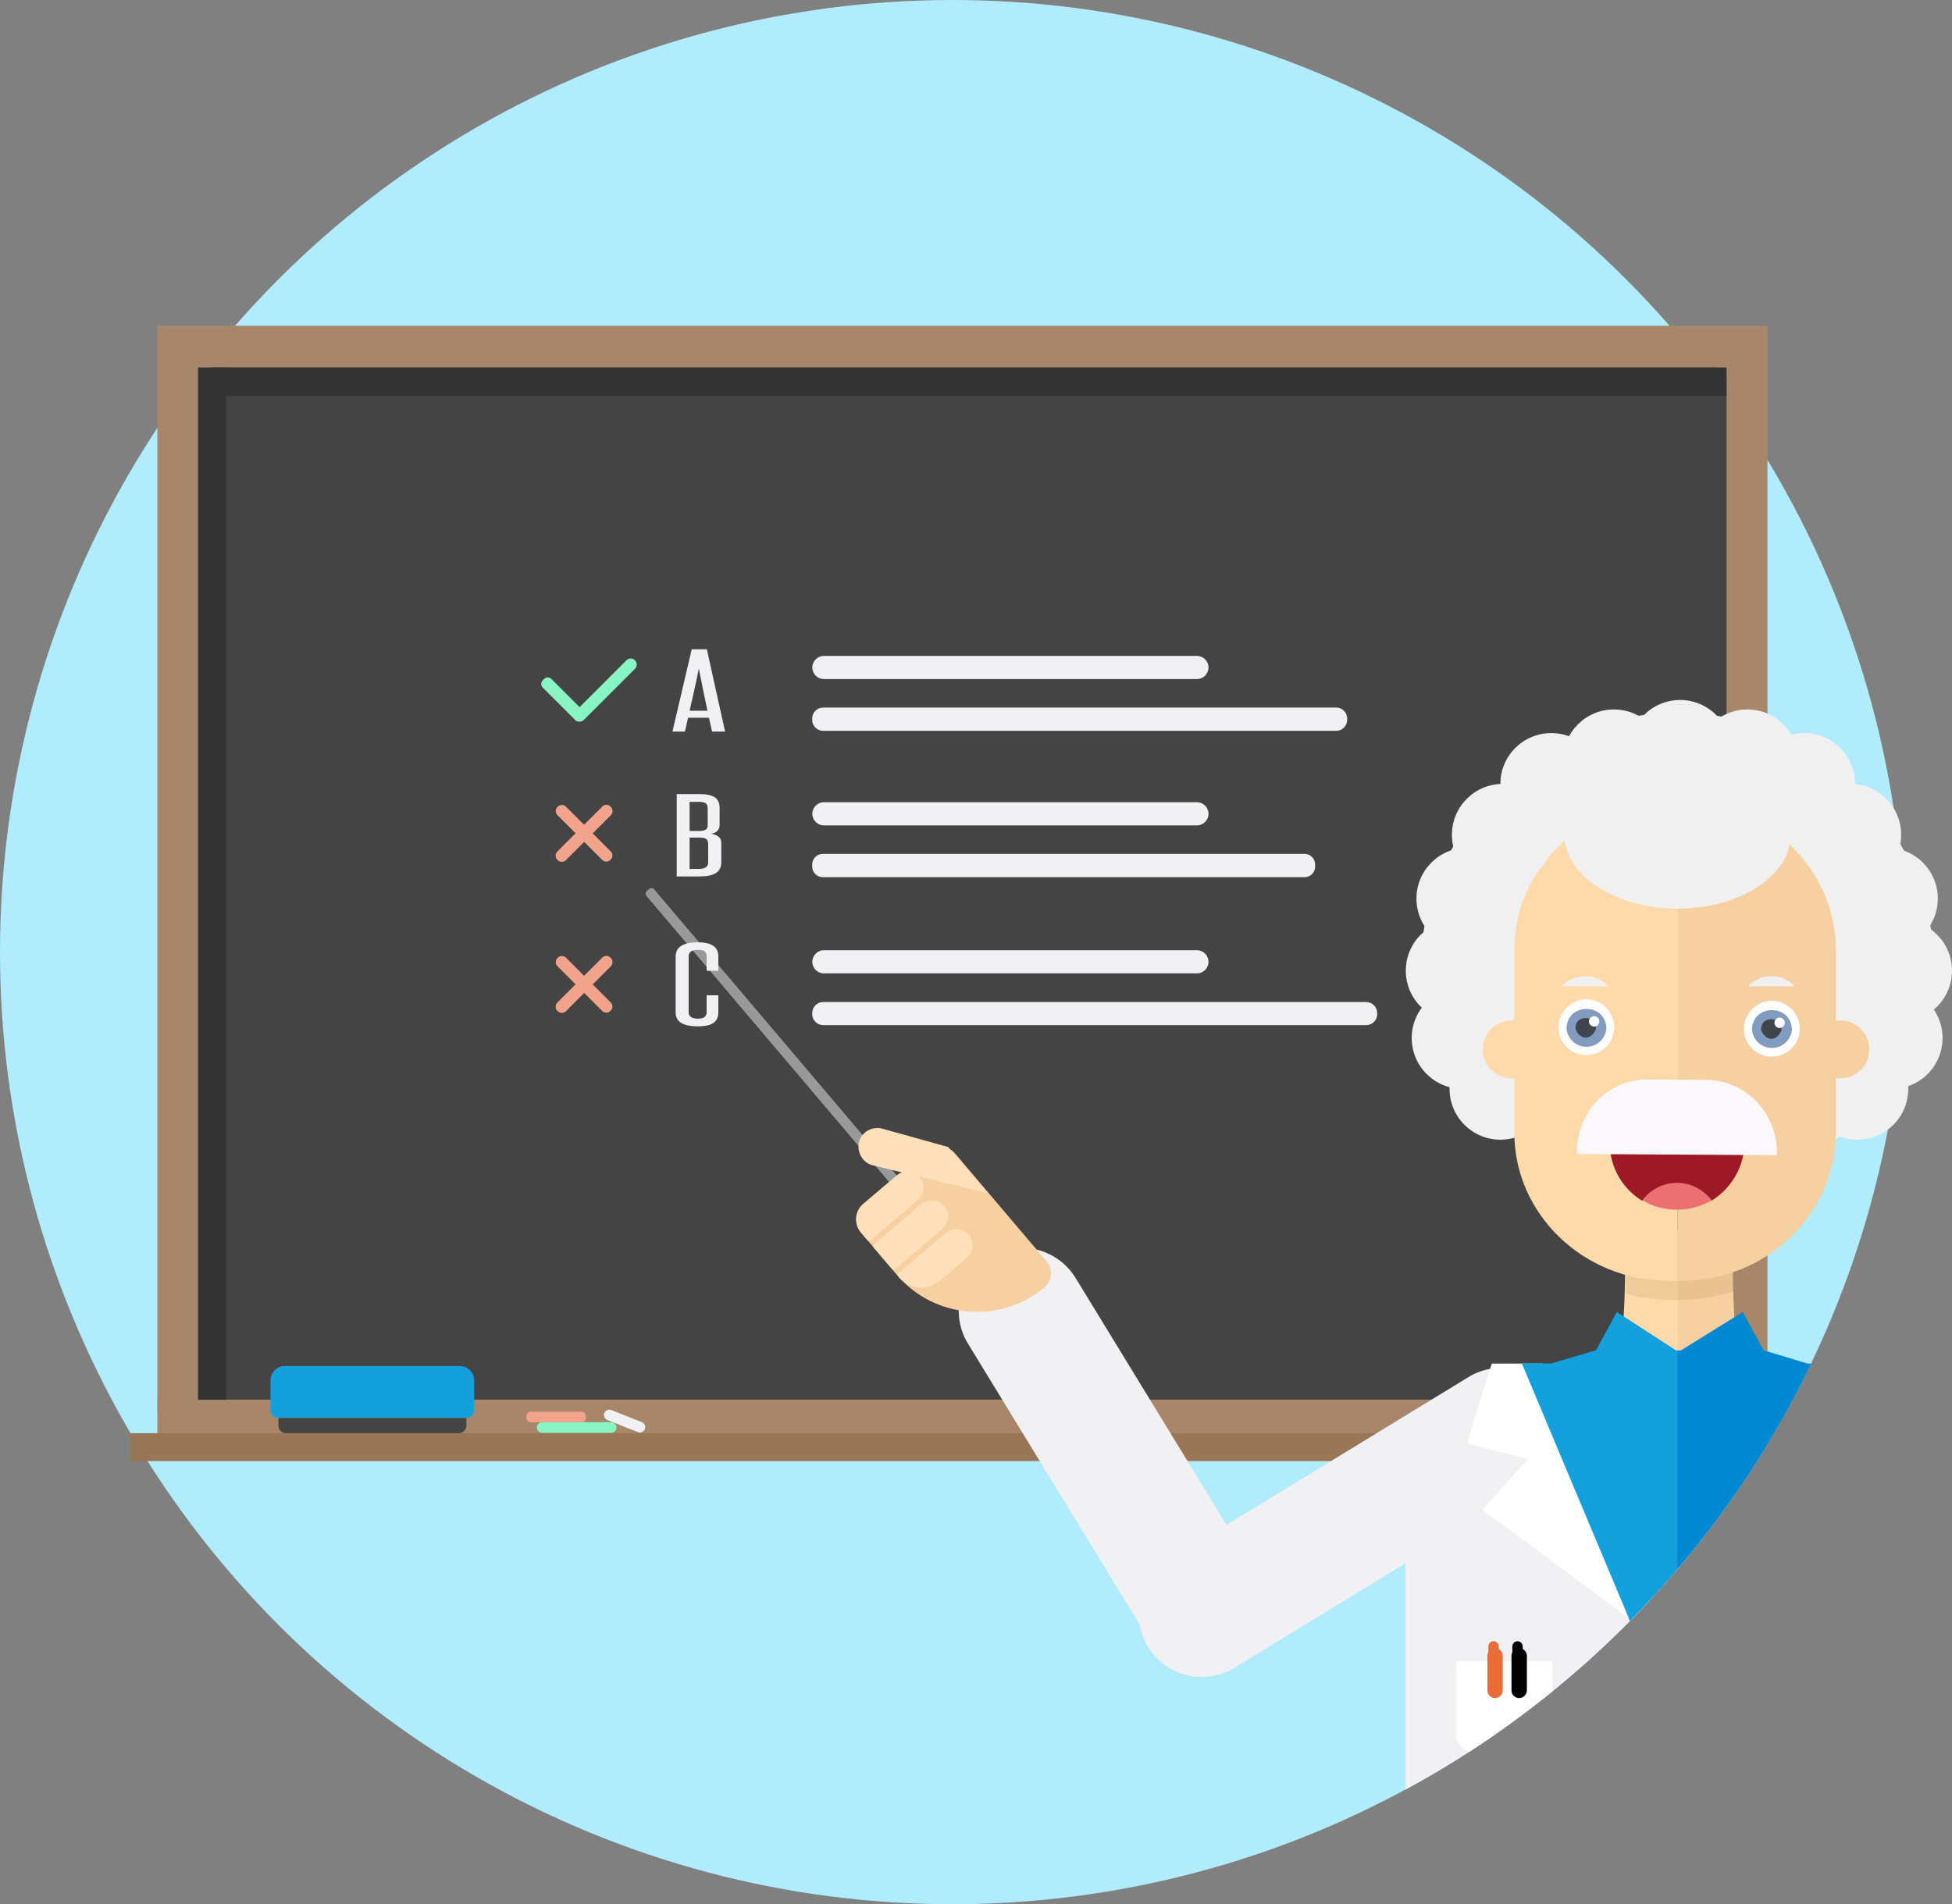<?xml version="1.0" encoding="iso-8859-1"?>
<!-- Generator: Adobe Illustrator 19.0.1, SVG Export Plug-In . SVG Version: 6.00 Build 0)  -->
<svg version="1.1" id="Calque_1" xmlns="http://www.w3.org/2000/svg" xmlns:xlink="http://www.w3.org/1999/xlink" x="0px" y="0px"
	 viewBox="0 0 1651.1 1611" style="enable-background:new 0 0 1651.1 1611;" xml:space="preserve">
<rect x="0" y="0" width="1651.1" height="1611" fill="#808080" stroke="none"/>
<style type="text/css">
	.st0{fill:none;stroke:#CECECE;stroke-width:5;stroke-miterlimit:10;}
	.st1{fill:#42A6E9;}
	.st2{fill:#B1ECFC;}
	.st3{fill:#6C3A13;}
	.st4{fill:#B1A4A4;}
	.st5{fill:#FCFBFF;}
	.st6{fill:#EFEFEF;}
	.st7{fill:#D8D8D8;}
	.st8{fill:#FFFFFF;}
	.st9{fill:none;stroke:#FFFFFF;stroke-width:10;stroke-linecap:round;stroke-miterlimit:10;}
	.st10{fill:none;stroke:#FFFFFF;stroke-width:10;stroke-linecap:round;stroke-miterlimit:10;stroke-dasharray:10,26;}
	.st11{fill:#DEFDFF;}
	.st12{fill:#FDD3C6;}
	.st13{fill:#DBAB9E;}
	.st14{fill:none;stroke:#47B0B5;stroke-width:10;stroke-linecap:round;stroke-linejoin:round;stroke-miterlimit:10;}
	.st15{fill:#D88440;}
	.st16{fill:none;stroke:#EAEAEA;stroke-width:10;stroke-miterlimit:10;}
	.st17{fill:#82C8D8;}
	.st18{fill:url(#SVGID_1_);}
	.st19{fill:#8B4A21;}
	.st20{fill:url(#SVGID_2_);}
	.st21{fill:url(#SVGID_3_);}
	.st22{fill:url(#SVGID_4_);}
	.st23{fill:#FF6F5E;}
	.st24{fill:#D8463F;}
	.st25{fill:#79AC2B;}
	.st26{fill:#5B8216;}
	.st27{fill:#C1C660;}
	.st28{fill:#E1AFA2;}
	.st29{fill:#CC9B92;}
	.st30{fill:#F2C0B2;}
	.st31{fill:#F3C6B6;}
	.st32{fill:#FEF0EC;}
	.st33{opacity:0.4;}
	.st34{fill:#B6D7E8;}
	.st35{fill:#FFBC00;}
	.st36{fill:#4888B0;}
	.st37{fill:#097BB5;}
	.st38{fill:#AEE2FF;}
	.st39{fill:#DBA933;}
	.st40{opacity:0.4;fill:#B6D7E8;}
	.st41{fill:#FDC83A;}
	.st42{opacity:0.38;fill:#A37D27;}
	.st43{fill:#F9DA52;}
	.st44{fill:none;}
	.st45{fill:#F2A786;}
	.st46{fill:#824816;}
	.st47{fill:#F28166;}
	.st48{fill:#829CBF;}
	.st49{opacity:0.8;fill:#303030;}
	.st50{fill:#A22225;}
	.st51{opacity:0.1;fill:#C92B2F;}
	.st52{opacity:0.1;fill:#B42529;}
	.st53{fill:#E28F71;}
	.st54{fill:#B73940;}
	.st55{fill:#DD5C43;}
	.st56{opacity:0.9;}
	.st57{fill:#AACC3B;stroke:#79AC2B;stroke-width:5;stroke-miterlimit:10;}
	.st58{fill:none;stroke:#AACC3B;stroke-width:5;stroke-linecap:round;stroke-linejoin:round;stroke-miterlimit:10;}
	.st59{fill:#C6C6C6;}
	.st60{fill:none;stroke:#FFFFFF;stroke-width:5;stroke-miterlimit:10;}
	.st61{fill:url(#SVGID_5_);}
	.st62{fill:url(#SVGID_6_);}
	.st63{fill:url(#SVGID_7_);}
	.st64{fill:url(#SVGID_8_);}
	.st65{fill:url(#SVGID_9_);}
	.st66{fill:#0088D3;}
	.st67{fill:#0A8BCC;}
	.st68{fill:#8E5023;}
	.st69{fill:#005A82;}
	.st70{fill:#E79D7B;}
	.st71{fill:#D68668;}
	.st72{fill:#E5977F;}
	.st73{fill:#AACC3B;}
	.st74{fill:#70A400;}
	.st75{fill:#CCE561;}
	.st76{fill:#525A7A;}
	.st77{fill:#2C385B;}
	.st78{fill:url(#SVGID_10_);}
	.st79{fill:#304072;}
	.st80{fill:#B8D9F2;}
	.st81{fill:#A9CDF6;}
	.st82{opacity:0.4;fill:#B8D9F2;}
	.st83{opacity:0.7;fill:#B8D9F2;}
	.st84{opacity:0.2;}
	.st85{fill:#EEF9FF;}
	.st86{opacity:0.1;}
	.st87{fill:#A8643F;}
	.st88{fill:#C19E59;}
	.st89{opacity:0.5;fill:#2C385B;}
	.st90{fill:#626F8F;}
	.st91{opacity:0.8;fill:#FFFFFF;}
	.st92{fill:#0054AF;}
	.st93{fill:#AAD1D1;}
	.st94{fill:#CCEEEF;}
	.st95{fill:#082FA8;}
	.st96{fill:#5B5B5B;}
	.st97{fill:#CFE570;}
	.st98{fill:#BCBCBC;}
	.st99{fill:#EAEAEA;}
	.st100{opacity:0.15;fill:none;stroke:#B6D7E8;stroke-width:40;stroke-linecap:round;stroke-miterlimit:10;}
	.st101{fill:#8C4D31;}
	.st102{fill:#AF8A48;}
	.st103{fill:none;stroke:#FCFBFF;stroke-width:21;stroke-linecap:round;stroke-miterlimit:10;}
	.st104{fill:none;stroke:#0071BC;stroke-width:21;stroke-linecap:round;stroke-miterlimit:10;}
	.st105{fill:none;stroke:#0071BC;stroke-width:13;stroke-linecap:round;stroke-miterlimit:10;}
	.st106{fill:#0071BC;}
	.st107{fill:url(#SVGID_11_);}
	.st108{fill:url(#SVGID_12_);}
	.st109{fill:url(#SVGID_13_);}
	.st110{fill:url(#SVGID_14_);}
	.st111{fill:none;stroke:#FFBC00;stroke-width:5;stroke-miterlimit:10;}
	.st112{fill:url(#SVGID_15_);}
	.st113{fill:url(#SVGID_16_);}
	.st114{fill:url(#SVGID_17_);}
	.st115{fill:url(#SVGID_18_);}
	.st116{opacity:0.6;fill:#D8D8D8;}
	.st117{fill:#7C7C7C;}
	.st118{fill:#707070;}
	.st119{fill:#D1D1D1;}
	.st120{fill:#C4C4C4;}
	.st121{fill:#C4C3C2;}
	.st122{fill:#A8A8A8;}
	.st123{fill:#686868;}
	.st124{fill:#515151;}
	.st125{opacity:0.3;fill:#FCFBFF;}
	.st126{fill:url(#SVGID_19_);}
	.st127{fill:#5F53D3;}
	.st128{fill:none;stroke:#8E8E8E;stroke-miterlimit:10;stroke-dasharray:3.966,3.966;}
	.st129{opacity:0.1;fill:#EFEFEF;stroke:#A0A0A0;stroke-miterlimit:10;enable-background:new    ;}
	.st130{fill:#F44747;}
	.st131{fill:#8E8E8E;}
	.st132{opacity:0.15;fill:#8E8E8E;enable-background:new    ;}
	.st133{opacity:0.2;fill:none;stroke:#FFFFFF;stroke-width:20;stroke-miterlimit:10;enable-background:new    ;}
	.st134{opacity:0.2;fill:none;stroke:#FFFFFF;stroke-width:11;stroke-miterlimit:10;enable-background:new    ;}
	.st135{fill:#F9C893;}
	.st136{opacity:0.1;fill:#683D13;enable-background:new    ;}
	.st137{opacity:0.3;fill:#683D13;enable-background:new    ;}
	.st138{fill:#594B42;}
	.st139{fill:#A0846E;}
	.st140{fill:#9E826E;}
	.st141{fill:#947C69;}
	.st142{fill:none;stroke:#F9C893;stroke-width:20;stroke-linecap:round;stroke-miterlimit:10;}
	.st143{fill:#CCEDFC;}
	.st144{fill:#56E2B3;}
	.st145{opacity:0.3;fill:#FFFFFF;enable-background:new    ;}
	.st146{opacity:0.6;fill:#97DBFA;enable-background:new    ;}
	.st147{fill:#3FA07D;}
	.st148{fill:#B3FFE0;}
	.st149{opacity:0.7;}
	.st150{opacity:0.6;}
	.st151{fill:#F4F4F4;}
	.st152{opacity:0.4;fill:#FFFFFF;enable-background:new    ;}
	.st153{fill:#E2AC76;}
	.st154{fill:#605E5C;}
	.st155{fill:#EC6F71;}
	.st156{fill:#005175;}
	.st157{fill:#9E1926;}
	.st158{fill:#E5E5E5;}
	.st159{opacity:0.2;fill:#666666;}
	.st160{clip-path:url(#SVGID_21_);}
	.st161{fill:#4C4C4C;}
	.st162{fill:#9B9B9B;}
	.st163{fill:#FFAE1F;}
	.st164{fill:#D38371;}
	.st165{fill:#FFFFFF;stroke:#EFEFEF;stroke-width:5;stroke-miterlimit:10;}
	.st166{fill:#0091D1;}
	.st167{fill:#56B9EF;}
	.st168{fill:none;stroke:#FF6F5E;stroke-width:15;stroke-linecap:round;stroke-miterlimit:10;}
	.st169{fill:none;stroke:#FF6F5E;stroke-width:15;stroke-linecap:round;stroke-miterlimit:10;stroke-dasharray:11.044,33.133;}
	.st170{fill:#FF6F5E;stroke:#D8463F;stroke-width:5;stroke-miterlimit:10;}
	.st171{fill:#FFFFFF;stroke:#D8463F;stroke-width:5;stroke-miterlimit:10;}
	.st172{fill:#B0E800;}
	.st173{fill:#FF6F5E;stroke:#D8463F;stroke-width:10;stroke-miterlimit:10;}
	.st174{fill:#FFFFFF;stroke:#D8463F;stroke-width:10;stroke-miterlimit:10;}
	.st175{fill:none;stroke:#FF6F5E;stroke-width:30;stroke-linecap:round;stroke-miterlimit:10;}
	.st176{fill:none;stroke:#FF6F5E;stroke-width:30;stroke-linecap:round;stroke-miterlimit:10;stroke-dasharray:16.427,49.283;}
	.st177{fill:#5BC2EF;}
	.st178{fill:#48B3EF;}
	.st179{fill:#DEE9FF;}
	.st180{fill:#E8E8E8;}
	.st181{fill:#CFF3FF;}
	.st182{opacity:0.3;}
	.st183{fill:#86CD7B;}
	.st184{fill:#C9C9C9;}
	.st185{fill:#7CACF7;}
	.st186{fill:#629DF4;}
	.st187{fill:#E29983;}
	.st188{fill:#666666;}
	.st189{opacity:0.8;}
	.st190{fill:#303030;}
	.st191{fill:#93BCF9;}
	.st192{fill:#F2BF8C;}
	.st193{fill:#EAB386;}
	.st194{opacity:0.1;enable-background:new    ;}
	.st195{fill:#683D13;}
	.st196{opacity:0.3;enable-background:new    ;}
	.st197{fill:#F9D478;}
	.st198{fill:#71BFB0;}
	.st199{fill:#D7FDFF;}
	.st200{clip-path:url(#SVGID_23_);}
	.st201{fill:#F0B374;}
	.st202{fill:url(#SVGID_24_);}
	.st203{fill:url(#SVGID_25_);}
	.st204{fill:url(#SVGID_26_);}
	.st205{opacity:0.3;fill:#A0A0A0;}
	.st206{fill:#FFC982;}
	.st207{fill:#E28D40;}
	.st208{fill:#F1F0F2;}
	.st209{fill:#F0F0F0;}
	.st210{fill:#EA6D38;}
	.st211{fill:#FEDAAA;}
	.st212{fill:#2C2C2C;}
	.st213{fill:#3F3F3F;}
	.st214{fill:#F7D0A1;}
	.st215{fill:#FBF8FC;}
	.st216{fill:#A8866A;}
	.st217{fill:#444444;}
	.st218{fill:#997655;}
	.st219{fill:#343434;}
	.st220{fill:#149FDD;}
	.st221{fill:#999999;}
	.st222{fill:#FFE0BB;}
	.st223{fill:#89F4C3;}
	.st224{fill:#F2A38B;}
	.st225{fill:url(#SVGID_27_);}
	.st226{fill:url(#SVGID_28_);}
	.st227{fill:url(#SVGID_29_);}
	.st228{fill:#C68D00;}
	.st229{fill:url(#SVGID_30_);}
	.st230{fill:url(#SVGID_31_);}
	.st231{fill:url(#SVGID_32_);}
	.st232{clip-path:url(#SVGID_34_);fill:#FFC982;}
	.st233{fill:#CECECE;}
	.st234{fill:#DB4F4F;}
	.st235{fill:#ED5D5D;}
	.st236{fill:#A0A0A0;}
	.st237{fill:#D67200;}
	.st238{fill:#F7AB13;}
	.st239{opacity:0.38;}
	.st240{fill:#A37D27;}
</style>
<g>
	<circle class="st2" cx="805.5" cy="805.5" r="805.5"/>
	<rect x="133.1" y="275.6" class="st216" width="1361.9" height="918"/>
	<path class="st217" d="M1450.2,1229.9H179.5c-5.6,0-10.2-4.6-10.2-10.2V321c0-5.6,4.6-10.2,10.2-10.2h1270.7
		c5.6,0,10.2,4.6,10.2,10.2v898.7C1460.4,1225.3,1455.8,1229.9,1450.2,1229.9z"/>
	<rect x="133.1" y="1184.1" class="st216" width="1341.9" height="45.7"/>
	<rect x="110.1" y="1212.5" class="st218" width="1346.3" height="23.6"/>
	<path class="st208" d="M1419.9,1326.4v-169.8h-116c-62.1,0-115,66.2-115,128.3V1514C1277.1,1466.2,1355.4,1402.3,1419.9,1326.4z"/>
	<path class="st8" d="M1231.9,1405.6v62.4c0,6.4,4.5,11.8,10.9,14.1c24.3-15.7,47.1-32.7,70.1-50.9v-25.6H1231.9z"/>
	<path d="M1285,1436.6L1285,1436.6c-3.6,0-6.5-2.9-6.5-6.5v-29.2c0-3.6,2.9-6.5,6.5-6.5l0,0c3.6,0,6.5,2.9,6.5,6.5v29.2
		C1291.4,1433.7,1288.5,1436.6,1285,1436.6z"/>
	<g>
		<g>
			<path class="st211" d="M1374.6,1071.3c0,18.4-0.7,34.6-1.5,46.8c-0.8,13.2,31.7,24.4,45,24.4h1.7v-101.1
				C1400.9,1041.3,1374.6,1051,1374.6,1071.3z"/>
			<path class="st214" d="M1465.7,1071.3c0-19-27.8-29.6-46.8-29.8v101.1h3c12.4,0,46.3-10.5,45.4-22.9
				C1466.5,1106.7,1465.7,1089.5,1465.7,1071.3z"/>
		</g>
		<path class="st136" d="M1420.9,1044.5L1420.9,1044.5c-0.3,0-0.6,0-0.8,0c-0.1,0-0.1,0-0.2,0v0c-18.9,0.1-44.2,9.8-44.2,29.8
			c0,7-0.3,13.7-0.7,20c11.9,3.4,24.5,5.3,37.5,5.3h7.5h3.3c15.5,0,29.4-2.6,43.2-7.4c-0.4-5.8-0.7-11.8-0.7-17.8
			C1465.7,1055.7,1439.8,1045.1,1420.9,1044.5z"/>
		<circle class="st209" cx="1571.1" cy="921.2" r="43"/>
		<circle class="st209" cx="1269.1" cy="921.2" r="43"/>
		<path class="st209" d="M1636.8,825.8c0,123.1-96.4,160.4-216.7,160.4c-120.3,0-219.1-37.3-219.1-160.4S1298.5,603,1418.9,603
			C1539.2,603,1636.8,702.8,1636.8,825.8z"/>
		<path class="st214" d="M1422.1,678.6h-3.3v405h3.3c71.9,0,130.7-56.3,130.7-125.2v-155C1552.9,734.6,1494.1,678.6,1422.1,678.6z"
			/>
		<path class="st211" d="M1411.4,678.6c-71.9,0-130.5,56-130.5,124.8v155c0,68.8,58.6,125.2,130.5,125.2h7.5v-405H1411.4z"/>
		<circle class="st209" cx="1237.1" cy="878.2" r="43"/>
		<ellipse class="st209" cx="1419" cy="705.8" rx="95.9" ry="62.9"/>
		<g>
			<circle class="st8" cx="1346.3" cy="861.4" r="4.4"/>
			<path class="st8" d="M1341.8,845.4c-13.1,0-23.6,11-23.6,23.6c0,13.3,10.6,23.6,23.6,23.6c13.1,0,23.6-10.4,23.6-23.6
				C1365.4,856.4,1354.8,845.4,1341.8,845.4z"/>
			<path class="st48" d="M1358.8,869.6C1358.8,869.4,1358.8,869.6,1358.8,869.6L1358.8,869.6c-0.5-10-7.9-16-16.9-16
				c-9,0-16.4,6-16.9,16h0c0,0,0-0.2,0,0c0,0.2,0,0,0,0h0c0.5,9,7.9,16,16.9,16C1350.9,885.6,1358.3,878.6,1358.8,869.6
				L1358.8,869.6C1358.8,869.6,1358.8,869.8,1358.8,869.6z"/>
			<path class="st49" d="M1350,869.6C1350,869.5,1350,869.6,1350,869.6L1350,869.6c-0.2-6-4-8.3-8.7-8.3s-8.4,2.3-8.7,8.3h0
				c0,0,0-0.1,0,0c0,0.1,0,0,0,0h0c0.2,3,4,8.3,8.7,8.3S1349.8,872.6,1350,869.6L1350,869.6C1350,869.6,1350,869.7,1350,869.6z"/>
			<circle class="st8" cx="1348.4" cy="864.1" r="4.4"/>
		</g>
		<g>
			<circle class="st8" cx="1503.3" cy="862.6" r="4.4"/>
			<path class="st8" d="M1498.7,846.7c-13.1,0-23.6,11-23.6,23.6c0,13.3,10.6,23.6,23.6,23.6c13.1,0,23.6-10.4,23.6-23.6
				C1522.4,857.6,1511.8,846.7,1498.7,846.7z"/>
			<path class="st48" d="M1515.7,870.6C1515.7,870.4,1515.7,870.6,1515.7,870.6L1515.7,870.6c-0.5-10-7.9-16-16.9-16
				c-9,0-16.4,6-16.9,16h0c0,0,0-0.2,0,0c0,0.2,0,0,0,0h0c0.5,9,7.9,16,16.9,16C1507.8,886.6,1515.2,879.6,1515.7,870.6
				L1515.7,870.6C1515.7,870.6,1515.7,870.8,1515.7,870.6z"/>
			<path class="st49" d="M1507,870.6C1507,870.5,1507,870.6,1507,870.6L1507,870.6c-0.2-6-4-8.3-8.7-8.3s-8.4,2.3-8.7,8.3h0
				c0,0,0-0.1,0,0c0,0.1,0,0,0,0h0c0.2,3,4,8.3,8.7,8.3S1506.7,873.6,1507,870.6L1507,870.6C1507,870.6,1507,870.7,1507,870.6z"/>
			<circle class="st8" cx="1505.3" cy="865.3" r="4.4"/>
		</g>
		<path class="st209" d="M1340.9,825.8c-7.6,0-14.8,3.3-20,8.6h39.6C1355.2,828.6,1348.6,825.8,1340.9,825.8z"/>
		<path class="st209" d="M1498.5,825.8c-7.6,0-14.8,3.3-20,8.6h39.6C1512.9,828.6,1506.2,825.8,1498.5,825.8z"/>
		<circle class="st209" cx="1421.1" cy="635.2" r="43"/>
		<circle class="st209" cx="1478.1" cy="643.2" r="43"/>
		<circle class="st209" cx="1365.1" cy="643.2" r="43"/>
		<circle class="st209" cx="1312.1" cy="663.2" r="43"/>
		<circle class="st209" cx="1271.1" cy="706.2" r="43"/>
		<circle class="st209" cx="1565.1" cy="706.2" r="43"/>
		<circle class="st209" cx="1241.1" cy="760.2" r="43"/>
		<circle class="st209" cx="1232.1" cy="821.2" r="43"/>
		<circle class="st209" cx="1600.1" cy="878.2" r="43"/>
		<circle class="st209" cx="1608.1" cy="821.2" r="43"/>
		<circle class="st209" cx="1596.1" cy="760.2" r="43"/>
		<circle class="st209" cx="1526.1" cy="663.2" r="43"/>
		<g>
			<g>
				<path class="st157" d="M1463.2,975.6h-6.8c-1,0-2.1,0-3.2,0h-69.8c-1.1,0-2.2,0-3.2,0h-6.8c-3.9,0-7.4-1.6-9.7-4.5
					c-1.1,1.8-1.6,4-1.2,6.2c3,16.2,12.8,30.3,26.6,38.6c6.5-8.7,17-14.8,29.2-14.8s22.7,5.7,29.2,14.8
					c13.6-8.3,23.7-22.1,26.9-38.2c0.5-2.5-0.1-5-1.4-6.8C1470.6,973.8,1467.1,975.6,1463.2,975.6z"/>
				<path class="st8" d="M1465.4,967.6h-94.3c-3.2,0-5.9,1.3-7.5,3.8c2.2,2.9,5.7,4.2,9.7,4.2h6.8h76.3h6.8c3.9,0,7.4-1.5,9.8-4.4
					C1471.3,968.8,1468.5,967.6,1465.4,967.6z"/>
			</g>
			<path class="st155" d="M1418.7,1000.7c-11.8,0-22.7,5.7-29.2,14.8c8.3,5.2,18.3,7.9,29.2,7.9c10.9,0,20.5-3.1,29.2-7.9
				C1440.9,1006.8,1430.5,1000.7,1418.7,1000.7z"/>
		</g>
		<path class="st215" d="M1333.9,976.3l0-2.2c0.2-33.6,26.5-61,59.3-60.8l50.2,0.3c32.8,0.2,59.8,27.9,59.6,61.5l0,2.2"/>
		<circle class="st214" cx="1556.7" cy="887.8" r="24.5"/>
		<circle class="st211" cx="1278.7" cy="887.8" r="24.5"/>
	</g>
	<path class="st66" d="M1491.8,1142.4l-17.7-32.4l-52.5,32.6h-4l-50.1-32.5l-17.6,32.5h-0.6l-40.6,12.1c34.3,14,71.7,21.6,111,21.6
		c39.5,0,77.2-7.8,111.6-22L1491.8,1142.4z"/>
	<path d="M1283.6,1430.3L1283.6,1430.3c-2.4,0-4.4-2-4.4-4.4v-33c0-2.4,2-4.4,4.4-4.4l0,0c2.4,0,4.4,2,4.4,4.4v33
		C1288,1428.4,1286,1430.3,1283.6,1430.3z"/>
	<path class="st210" d="M1264.6,1436.6L1264.6,1436.6c-3.6,0-6.5-2.9-6.5-6.5v-29.2c0-3.6,2.9-6.5,6.5-6.5l0,0
		c3.6,0,6.5,2.9,6.5,6.5v29.2C1271.1,1433.7,1268.2,1436.6,1264.6,1436.6z"/>
	<path class="st210" d="M1263.3,1430.3L1263.3,1430.3c-2.4,0-4.4-2-4.4-4.4v-33c0-2.4,2-4.4,4.4-4.4l0,0c2.4,0,4.4,2,4.4,4.4v33
		C1267.7,1428.4,1265.7,1430.3,1263.3,1430.3z"/>
	<path class="st208" d="M988.7,1319.9l253.3-154.8c25.1-15.4,57.9-7.4,73.3,17.7l0,0c15.4,25.1,7.4,57.9-17.7,73.3l-253.3,154.8
		c-25.1,15.4-57.9,7.4-73.3-17.7l0,0C955.7,1368.1,963.6,1335.3,988.7,1319.9z"/>
	<path class="st208" d="M973.6,1390.1l-154.8-253.3c-15.4-25.1-7.4-57.9,17.7-73.3h0c25.1-15.4,57.9-7.4,73.3,17.7l154.8,253.3
		c15.4,25.1,7.4,57.9-17.7,73.3l0,0C1021.8,1423.2,988.9,1415.3,973.6,1390.1z"/>
	<rect x="179.5" y="310.9" class="st219" width="1280.9" height="24.1"/>
	<rect x="167.5" y="310.9" class="st219" width="24.1" height="873.3"/>
	<path class="st66" d="M1287.3,1153.6l91.4,217.7c62.4-63.2,114.5-136.7,153.3-217.7H1287.3z"/>
	<path class="st8" d="M1305.4,1153.6h-43.6l-21,67.6l51.6,13.2l-38.7,42.8l125.9,93.1c6.9-7,13.6-14.1,20.2-21.4L1305.4,1153.6z"/>
	<path class="st220" d="M1417.7,1142.6l-50.1-32.5l-17.6,32.5h-0.6l-37.5,11h-24.6l91.4,217.7c13.9-14.1,27.3-28.7,40.2-43.8v-184.9
		H1417.7z"/>
	<path class="st220" d="M394.3,1199.6H235.5c-3.7,0-6.7-3-6.7-6.7v-25.1c0-6.6,5.4-12.1,12.1-12.1H389c6.6,0,12.1,5.4,12.1,12.1
		v25.1C401.1,1196.6,398,1199.6,394.3,1199.6z"/>
	<path class="st217" d="M388,1212.5H241.9c-3.5,0-6.4-2.9-6.4-6.4v-6.4h159v6.4C394.4,1209.6,391.5,1212.5,388,1212.5z"/>
	<g>
		<path class="st221" d="M794.7,1045.6l1.9-1.6c1.3-1.1,1.4-3,0.4-4.3L553.4,752.5c-1.1-1.3-3-1.4-4.3-0.4l-1.9,1.6
			c-1.3,1.1-1.4,3-0.4,4.3l243.6,287.2C791.5,1046.5,793.4,1046.7,794.7,1045.6z"/>
		<path class="st214" d="M883.7,1088.9L883.7,1088.9c6.4-5.4,7.2-15.1,1.8-21.5l-77.8-91.7c-5.4-6.4-15.1-7.2-21.5-1.8l-56,47.5
			c-6.4,5.4-7.2,15.1-1.8,21.5l30.3,35.7C790.2,1115.8,846.5,1120.5,883.7,1088.9z"/>
		<path class="st222" d="M726.7,965.9L726.7,965.9c2.3-8.5,11.2-13.3,19.7-11l55.6,15.5l33.1,39l-97.2-23.6
			C729.4,983.5,724.4,974.4,726.7,965.9z"/>
		<path class="st222" d="M736.3,1049.3l40.1-34c5.8-4.9,6.5-13.6,1.6-19.4l0,0c-4.9-5.8-13.6-6.5-19.4-1.6l-28.5,24.2
			c-7.2,6.1-8.1,16.9-2,24.1l5.5,6.5C734.3,1049.9,735.5,1050,736.3,1049.3z"/>
		<path class="st222" d="M757,1073.7l40.1-34c5.8-4.9,6.5-13.6,1.6-19.4h0c-4.9-5.8-13.6-6.5-19.4-1.6l-40.1,34
			c-0.8,0.7-0.9,1.9-0.2,2.7l15.3,18C754.9,1074.3,756.2,1074.4,757,1073.7z"/>
		<path class="st222" d="M794.9,1083.5l22.9-19.4c5.8-4.9,6.5-13.6,1.6-19.4l0,0c-4.9-5.8-13.6-6.5-19.4-1.6l-40.1,34
			c-0.8,0.7-0.9,1.9-0.2,2.7l0.7,0.8C769.1,1090.9,784.5,1092.2,794.9,1083.5z"/>
	</g>
	<path class="st223" d="M517,1212.2h-58.4c-2.5,0-4.5-2-4.5-4.5l0,0c0-2.5,2-4.5,4.5-4.5H517c2.5,0,4.5,2,4.5,4.5l0,0
		C521.6,1210.2,519.5,1212.2,517,1212.2z"/>
	<path class="st224" d="M491.7,1203.3h-42.6c-2.2,0-3.9-1.8-3.9-3.9v-1.2c0-2.2,1.8-3.9,3.9-3.9h42.6c2.2,0,3.9,1.8,3.9,3.9v1.2
		C495.6,1201.6,493.9,1203.3,491.7,1203.3z"/>
	<path class="st208" d="M539.5,1211.6l-25.8-10.3c-2.3-0.9-3.5-3.6-2.5-5.9h0c0.9-2.3,3.6-3.5,5.9-2.5l25.8,10.3
		c2.3,0.9,3.5,3.6,2.5,5.9l0,0C544.4,1211.4,541.8,1212.5,539.5,1211.6z"/>
	<g>
		<path class="st208" d="M1130.3,618.3H696.2c-5,0-9.2-4.1-9.2-9.2v-1.3c0-5,4.1-9.2,9.2-9.2h434.1c5,0,9.2,4.1,9.2,9.2v1.3
			C1139.4,614.2,1135.3,618.3,1130.3,618.3z"/>
		<path class="st208" d="M1012.4,574.5H696.9c-5.4,0-9.8-4.4-9.8-9.8v0c0-5.4,4.4-9.8,9.8-9.8h315.5c5.4,0,9.8,4.4,9.8,9.8v0
			C1022.2,570.1,1017.8,574.5,1012.4,574.5z"/>
		<path class="st208" d="M1103.5,742.1H695.9c-4.9,0-8.9-4-8.9-8.9v-1.9c0-4.9,4-8.9,8.9-8.9h407.6c4.9,0,8.9,4,8.9,8.9v1.9
			C1112.4,738.1,1108.4,742.1,1103.5,742.1z"/>
		<path class="st208" d="M1012.4,698.3H696.9c-5.4,0-9.8-4.4-9.8-9.8l0,0c0-5.4,4.4-9.8,9.8-9.8h315.5c5.4,0,9.8,4.4,9.8,9.8l0,0
			C1022.2,693.9,1017.8,698.3,1012.4,698.3z"/>
		<path class="st208" d="M1155.6,867.3H696.4c-5.2,0-9.4-4.2-9.4-9.4v-0.8c0-5.2,4.2-9.4,9.4-9.4h459.1c5.2,0,9.4,4.2,9.4,9.4v0.8
			C1165,863.1,1160.7,867.3,1155.6,867.3z"/>
		<path class="st208" d="M1012.4,823.5H696.9c-5.4,0-9.8-4.4-9.8-9.8v0c0-5.4,4.4-9.8,9.8-9.8h315.5c5.4,0,9.8,4.4,9.8,9.8v0
			C1022.2,819.1,1017.8,823.5,1012.4,823.5z"/>
		<g>
			<path class="st208" d="M602.3,618.9l-2.6-11.7H582l-2.6,11.7h-10.6l16.3-69.6h12.8l15.4,69.6H602.3z M598.4,601.3
				c-1.2-6-2.5-11.9-3.7-17.7c-1.2-5.8-2.4-11.8-3.6-18c-1.2,6.1-2.5,12.1-3.8,18s-2.6,11.7-4,17.7H598.4z"/>
		</g>
		<g>
			<path class="st208" d="M572.4,741.4v-69.6h18.8c6.3,0,10.8,0.9,13.5,2.8c2.7,1.9,4,4.9,4,9.1v14c0,4.3-2.4,6.9-7.2,7.7
				c2.3,0.3,4.3,1,6,2.2s2.6,3,2.6,5.5v16.6c0,4.1-1.6,7.1-4.7,9c-3.2,1.9-7.9,2.8-14.2,2.8H572.4z M598.6,683.7
				c0-2-0.6-3.4-1.7-4.1c-1.1-0.8-3-1.2-5.7-1.2h-7.9V703h8.1c2.6,0,4.4-0.4,5.5-1.1c1.1-0.7,1.7-1.9,1.7-3.6V683.7z M599,714.2
				c0-2-0.5-3.4-1.5-4.3c-1-0.9-3-1.3-6.1-1.3h-8.1v26.5h7.9c5.2,0,7.8-1.8,7.8-5.4V714.2z"/>
		</g>
		<g>
			<path class="st208" d="M597.7,842h9.9v14.4c0,4.1-1.4,7.1-4.1,9c-2.7,1.9-7.1,2.9-13.2,2.9c-12.6,0-18.8-3.9-18.8-11.8v-47.3
				c0-8,6.3-12,18.8-12c11.5,0,17.3,3.9,17.3,11.8v12.3h-9.9v-12.3c0-1.9-0.5-3.2-1.6-4.1c-1.1-0.9-3-1.3-5.8-1.3
				c-5.2,0-7.8,1.8-7.8,5.4v47.3c0,3.7,2.6,5.5,7.8,5.5c2.7,0,4.6-0.5,5.7-1.4c1.1-0.9,1.7-2.3,1.7-4.1V842z"/>
		</g>
		<g>
			<path class="st223" d="M486.6,609.1L486.6,609.1c-2-2-2-5.2,0-7.2l43.3-43.3c2-2,5.2-2,7.2,0l0,0c2,2,2,5.2,0,7.2l-43.3,43.3
				C491.8,611,488.6,611,486.6,609.1z"/>
			<path class="st223" d="M493.7,607.6l-1.4,1.4c-1.6,1.6-4.2,1.6-5.9,0l-27.4-27.4c-1.6-1.6-1.6-4.2,0-5.9l1.4-1.4
				c1.6-1.6,4.2-1.6,5.9,0l27.4,27.4C495.3,603.3,495.3,606,493.7,607.6z"/>
		</g>
		<g>
			<path class="st224" d="M516.6,727.2l-0.3,0.3c-1.9,1.9-5,1.9-6.9,0l-37.9-37.9c-1.9-1.9-1.9-5,0-6.9l0.3-0.3c1.9-1.9,5-1.9,6.9,0
				l37.9,37.9C518.5,722.2,518.5,725.3,516.6,727.2z"/>
			<path class="st224" d="M516.4,682.4l0.3,0.3c1.9,1.9,1.9,5,0,7l-38,38c-1.9,1.9-5,1.9-7,0l-0.3-0.3c-1.9-1.9-1.9-5,0-7l38-38
				C511.3,680.4,514.5,680.4,516.4,682.4z"/>
		</g>
		<g>
			<path class="st224" d="M516.6,855l-0.3,0.3c-1.9,1.9-5,1.9-6.9,0l-37.9-37.9c-1.9-1.9-1.9-5,0-6.9l0.3-0.3c1.9-1.9,5-1.9,6.9,0
				l37.9,37.9C518.5,850,518.5,853.1,516.6,855z"/>
			<path class="st224" d="M516.4,810.2l0.3,0.3c1.9,1.9,1.9,5,0,7l-38,38c-1.9,1.9-5,1.9-7,0l-0.3-0.3c-1.9-1.9-1.9-5,0-7l38-38
				C511.3,808.2,514.5,808.2,516.4,810.2z"/>
		</g>
	</g>
</g>
</svg>
